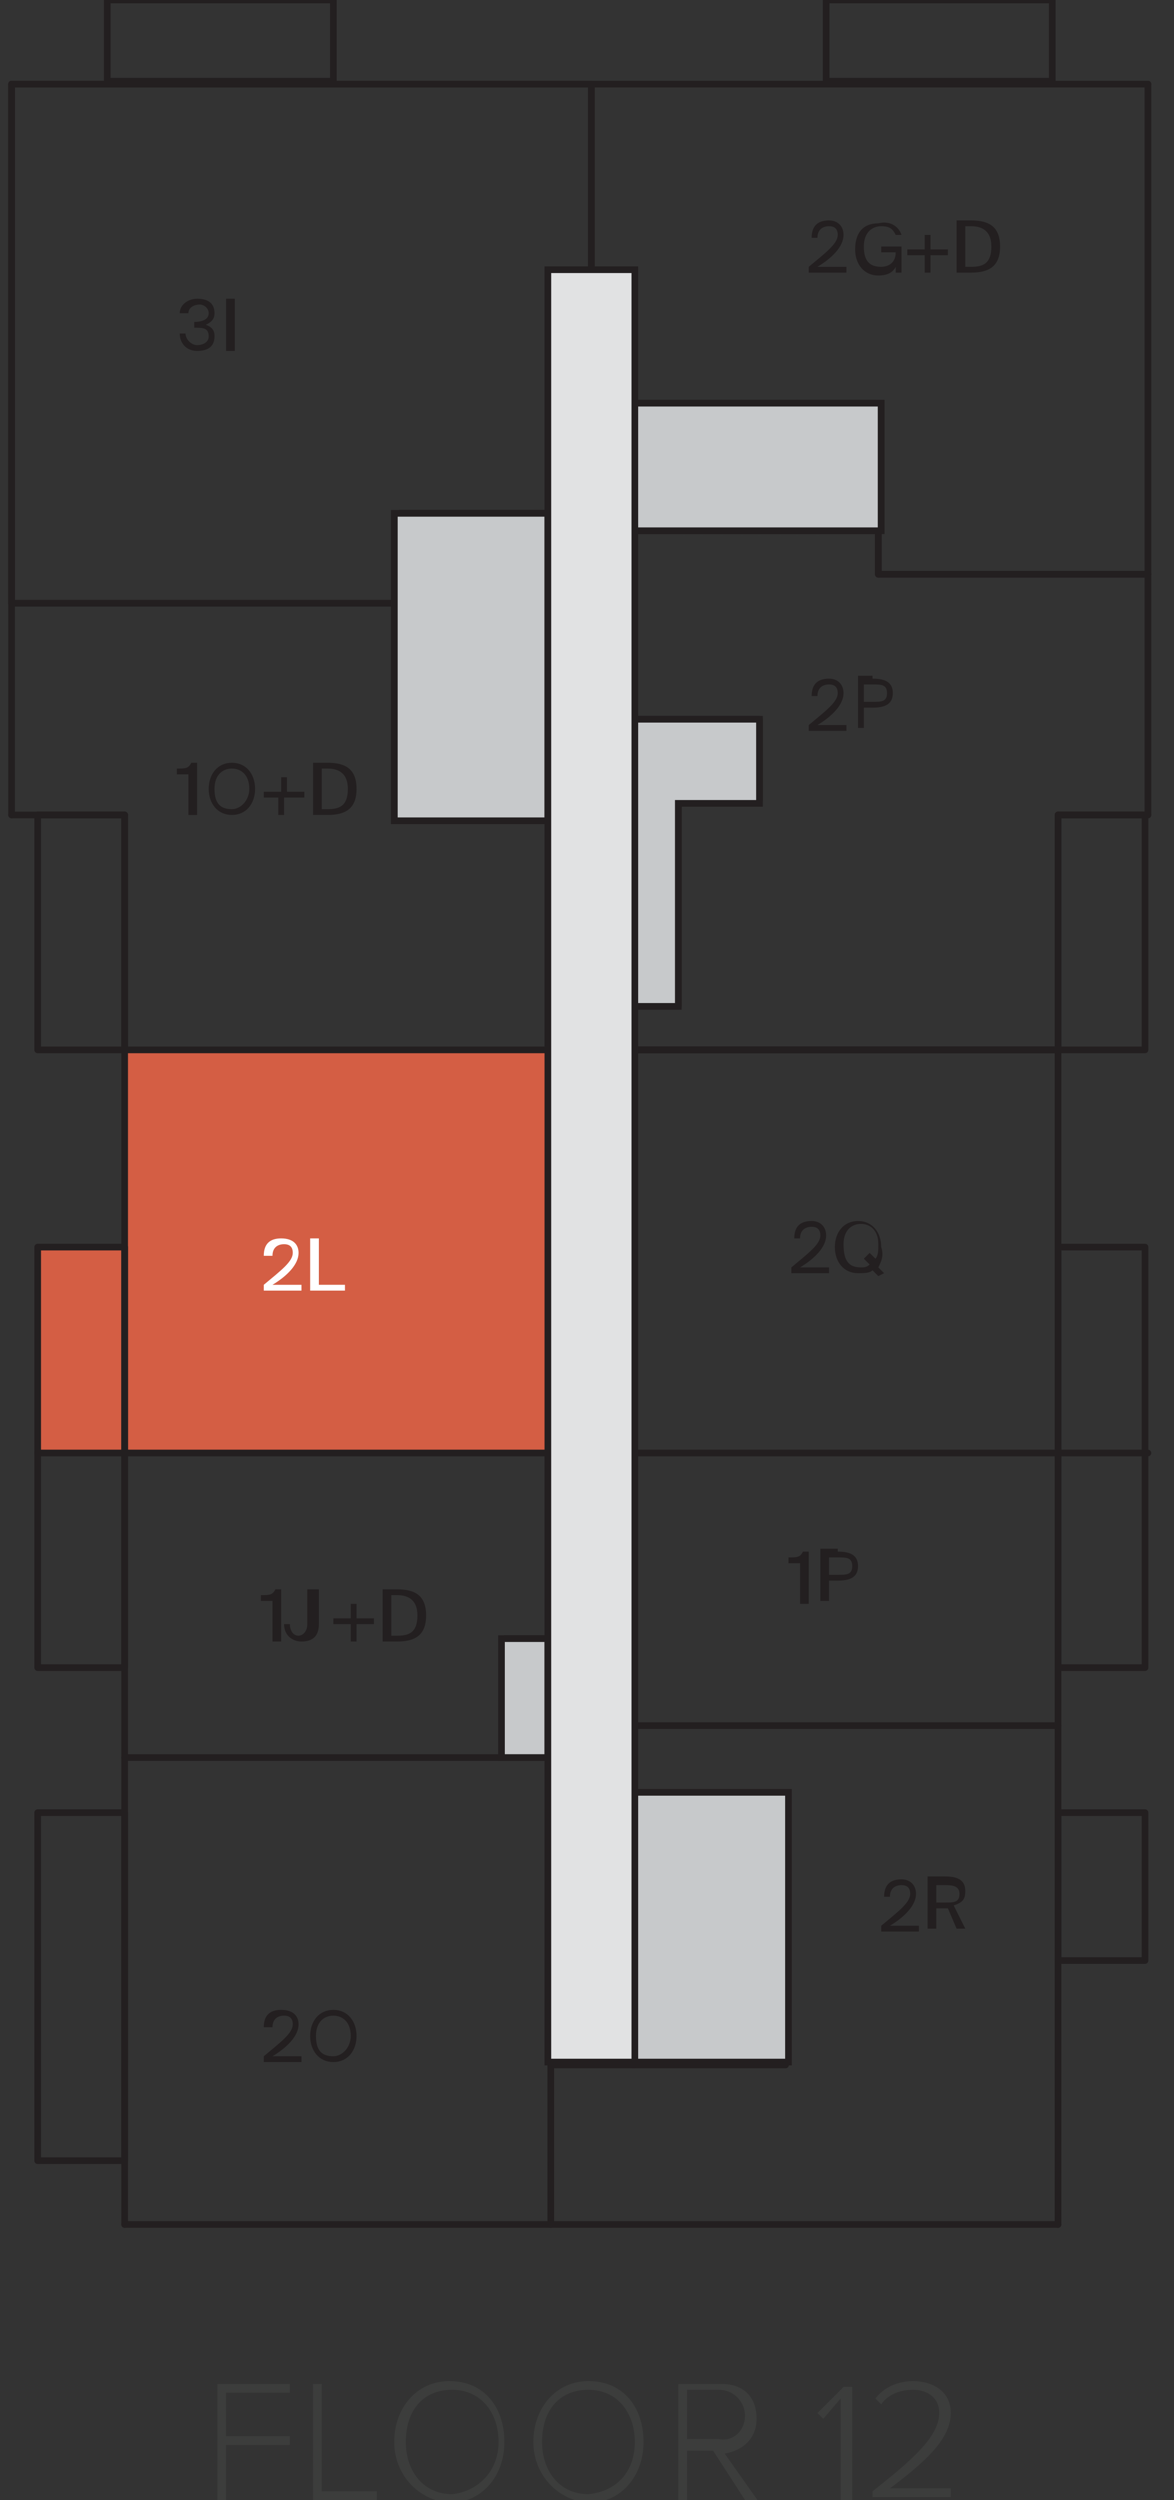 <?xml version="1.0" encoding="utf-8"?>
<!-- Generator: Adobe Illustrator 24.0.1, SVG Export Plug-In . SVG Version: 6.00 Build 0)  -->
<svg version="1.1" id="Layer_1" xmlns="http://www.w3.org/2000/svg" xmlns:xlink="http://www.w3.org/1999/xlink" x="0px" y="0px"
	 viewBox="0 0 40.5 86.2" style="enable-background:new 0 0 40.5 86.2;" xml:space="preserve">
<rect x="0" y="0" width="40.5" height="86.2" fill="#333333" stroke="none"/>
<style type="text/css">
	.st0{enable-background:new    ;}
	.st1{fill:#231F20;}
	.st2{fill:#D45E44;}
	.st3{fill:#FFFFFF;}
	.st4{fill:none;stroke:#231F20;stroke-width:0.23;stroke-linecap:round;stroke-linejoin:round;}
	.st5{fill:#E1E2E3;}
	.st6{fill:#C7C9CB;}
	.st7{clip-path:url(#SVGID_2_);}
	.st8{fill:none;stroke:#231F20;stroke-width:0.23;stroke-miterlimit:10;}
	.st9{fill:#3C3D3C;}
</style>
<title>2L Keyplan</title>
<g class="st0">
	<path class="st1" d="M10.3,43.2c0,0.4-0.4,0.8-0.9,1.1h1v0.2H9.1v-0.2c0.6-0.5,1-0.8,1-1.1c0-0.2-0.1-0.3-0.3-0.3
		c-0.2,0-0.4,0.1-0.4,0.4H9.1c0-0.4,0.2-0.6,0.6-0.6C10.1,42.7,10.3,42.9,10.3,43.2z"/>
</g>
<g class="st0">
	<path class="st1" d="M11,44.3h0.9v0.2h-1.2v-1.8H11V44.3z"/>
</g>
<g class="st0">
	<path class="st1" d="M7.2,11.6c0-0.3-0.2-0.3-0.5-0.3h0v-0.2h0c0.3,0,0.5-0.1,0.5-0.3c0-0.2-0.2-0.3-0.3-0.3
		c-0.2,0-0.4,0.1-0.4,0.3H6.2c0-0.3,0.3-0.5,0.6-0.5c0.3,0,0.6,0.1,0.6,0.5c0,0.2-0.1,0.3-0.3,0.4c0.3,0.1,0.3,0.3,0.3,0.4
		c0,0.4-0.3,0.5-0.6,0.5c-0.4,0-0.6-0.3-0.6-0.6h0.2c0,0.2,0.2,0.4,0.4,0.4C7,11.9,7.2,11.8,7.2,11.6z"/>
</g>
<g class="st0">
	<path class="st1" d="M8.1,12.1H7.8v-1.8h0.3V12.1z"/>
</g>
<g class="st0">
	<path class="st1" d="M29.1,8.1c0,0.4-0.4,0.8-0.9,1.1h1v0.2h-1.3V9.2c0.6-0.5,1-0.8,1-1.1c0-0.2-0.1-0.3-0.3-0.3
		c-0.2,0-0.4,0.1-0.4,0.4h-0.2c0-0.4,0.2-0.6,0.6-0.6C28.9,7.6,29.1,7.8,29.1,8.1z"/>
</g>
<g class="st0">
	<path class="st1" d="M31.1,8.1h-0.2c-0.1-0.2-0.2-0.3-0.5-0.3c-0.3,0-0.6,0.2-0.6,0.7c0,0.5,0.2,0.7,0.6,0.7c0.2,0,0.5-0.1,0.5-0.5
		v0h-0.5V8.5h0.7v0.9h-0.2l0-0.2c-0.1,0.2-0.3,0.3-0.6,0.3c-0.5,0-0.8-0.4-0.8-0.9c0-0.6,0.3-0.9,0.8-0.9C30.7,7.6,31,7.8,31.1,8.1z
		"/>
</g>
<g class="st0">
	<path class="st1" d="M31.9,9.4V8.8h-0.6V8.6h0.6V8.1h0.2v0.5h0.6v0.2h-0.6v0.6H31.9z"/>
</g>
<g class="st0">
	<path class="st1" d="M33.5,7.6c0.6,0,1,0.2,1,0.9c0,0.7-0.4,0.9-1,0.9H33V7.6H33.5z M33.5,7.8h-0.2v1.4h0.2c0.4,0,0.7-0.1,0.7-0.7
		C34.2,7.9,33.8,7.8,33.5,7.8z"/>
</g>
<g class="st0">
	<path class="st1" d="M29.1,23.9c0,0.4-0.4,0.8-0.9,1.1h1v0.2h-1.3V25c0.6-0.5,1-0.8,1-1.1c0-0.2-0.1-0.3-0.3-0.3
		c-0.2,0-0.4,0.1-0.4,0.4h-0.2c0-0.4,0.2-0.6,0.6-0.6C28.9,23.4,29.1,23.6,29.1,23.9z"/>
</g>
<g class="st0">
	<path class="st1" d="M30.1,23.4c0.4,0,0.7,0.1,0.7,0.5c0,0.4-0.3,0.5-0.7,0.5h-0.3v0.7h-0.2v-1.8H30.1z M29.8,23.6v0.6h0.3
		c0.3,0,0.5,0,0.5-0.3c0-0.3-0.2-0.3-0.5-0.3H29.8z"/>
</g>
<g class="st0">
	<path class="st1" d="M27.6,55.3v-1.4h-0.4v-0.2c0.3,0,0.4,0,0.5-0.2h0.2v1.8H27.6z"/>
</g>
<g class="st0">
	<path class="st1" d="M28.9,53.5c0.4,0,0.7,0.1,0.7,0.5c0,0.4-0.3,0.5-0.7,0.5h-0.3v0.7h-0.3v-1.8H28.9z M28.6,53.7v0.6h0.3
		c0.3,0,0.5,0,0.5-0.3c0-0.3-0.2-0.3-0.5-0.3H28.6z"/>
</g>
<g class="st0">
	<path class="st1" d="M28.5,42.6c0,0.4-0.4,0.8-0.9,1.1h1v0.2h-1.3v-0.2c0.6-0.5,1-0.8,1-1.1c0-0.2-0.1-0.3-0.3-0.3
		c-0.2,0-0.4,0.1-0.4,0.4h-0.2c0-0.4,0.2-0.6,0.6-0.6C28.3,42.1,28.5,42.3,28.5,42.6z"/>
</g>
<g class="st0">
	<path class="st1" d="M30.3,43.7l0.2,0.2L30.3,44l-0.2-0.2c-0.1,0.1-0.3,0.1-0.5,0.1c-0.5,0-0.8-0.4-0.8-0.9s0.3-0.9,0.8-0.9
		s0.8,0.4,0.8,0.9C30.5,43.3,30.4,43.5,30.3,43.7z M29.7,43.7c0.1,0,0.2,0,0.3-0.1l-0.2-0.2l0.2-0.2l0.2,0.2
		c0.1-0.1,0.1-0.3,0.1-0.5c0-0.5-0.3-0.7-0.6-0.7s-0.6,0.2-0.6,0.7C29.1,43.5,29.3,43.7,29.7,43.7z"/>
</g>
<g class="st0">
	<path class="st1" d="M31.6,65.3c0,0.4-0.4,0.8-0.9,1.1h1v0.2h-1.3v-0.2c0.6-0.5,1-0.8,1-1.1c0-0.2-0.1-0.3-0.3-0.3
		c-0.2,0-0.4,0.1-0.4,0.4h-0.2c0-0.4,0.2-0.6,0.6-0.6C31.4,64.8,31.6,65,31.6,65.3z"/>
</g>
<g class="st0">
	<path class="st1" d="M32.7,65.8c0,0-0.1,0-0.1,0h-0.3v0.7H32v-1.8h0.6c0.4,0,0.7,0.1,0.7,0.5c0,0.3-0.1,0.4-0.4,0.5l0.4,0.8h-0.3
		L32.7,65.8z M32.3,65v0.6h0.3c0.3,0,0.5,0,0.5-0.3S32.8,65,32.6,65H32.3z"/>
</g>
<g class="st0">
	<path class="st1" d="M6.5,28.1v-1.4H6.1v-0.2c0.3,0,0.4,0,0.5-0.2h0.2v1.8H6.5z"/>
</g>
<g class="st0">
	<path class="st1" d="M8,28.1c-0.5,0-0.8-0.4-0.8-0.9s0.3-0.9,0.8-0.9c0.5,0,0.8,0.4,0.8,0.9S8.5,28.1,8,28.1z M8,27.9
		c0.3,0,0.6-0.3,0.6-0.7c0-0.5-0.3-0.7-0.6-0.7s-0.6,0.2-0.6,0.7C7.4,27.7,7.6,27.9,8,27.9z"/>
</g>
<g class="st0">
	<path class="st1" d="M9.6,28.1v-0.6H9.1v-0.2h0.6v-0.5h0.2v0.5h0.6v0.2H9.8v0.6H9.6z"/>
</g>
<g class="st0">
	<path class="st1" d="M11.3,26.3c0.6,0,1,0.2,1,0.9c0,0.7-0.4,0.9-1,0.9h-0.5v-1.8H11.3z M11.3,26.5h-0.2v1.4h0.2
		c0.4,0,0.7-0.1,0.7-0.7C12,26.6,11.6,26.5,11.3,26.5z"/>
</g>
<g class="st0">
	<path class="st1" d="M10.3,69.8c0,0.4-0.4,0.8-0.9,1.1h1v0.2H9.1v-0.2c0.6-0.5,1-0.8,1-1.1c0-0.2-0.1-0.3-0.3-0.3
		c-0.2,0-0.4,0.1-0.4,0.4H9.1c0-0.4,0.2-0.6,0.6-0.6C10.1,69.3,10.3,69.5,10.3,69.8z"/>
</g>
<g class="st0">
	<path class="st1" d="M11.5,71.1c-0.5,0-0.8-0.4-0.8-0.9s0.3-0.9,0.8-0.9c0.5,0,0.8,0.4,0.8,0.9S12,71.1,11.5,71.1z M11.5,70.9
		c0.3,0,0.6-0.3,0.6-0.7c0-0.5-0.3-0.7-0.6-0.7s-0.6,0.2-0.6,0.7C10.9,70.7,11.1,70.9,11.5,70.9z"/>
</g>
<g class="st0">
	<path class="st1" d="M9.4,56.6v-1.4H9v-0.2c0.3,0,0.4,0,0.5-0.2h0.2v1.8H9.4z"/>
</g>
<g class="st0">
	<path class="st1" d="M10.8,54.8H11V56c0,0.4-0.2,0.6-0.6,0.6c-0.3,0-0.6-0.2-0.6-0.6h0.2c0,0.2,0.1,0.4,0.3,0.4
		c0.1,0,0.3-0.1,0.3-0.4V54.8z"/>
</g>
<g class="st0">
	<path class="st1" d="M12.1,56.6V56h-0.6v-0.2h0.6v-0.5h0.2v0.5h0.6V56h-0.6v0.6H12.1z"/>
</g>
<g class="st0">
	<path class="st1" d="M13.7,54.8c0.6,0,1,0.2,1,0.9c0,0.7-0.4,0.9-1,0.9h-0.5v-1.8H13.7z M13.7,55h-0.2v1.4h0.2
		c0.4,0,0.7-0.1,0.7-0.7C14.4,55.1,14,55,13.7,55z"/>
</g>
<polygon class="st2" points="19,36.2 4.3,36.2 4.3,43 1.3,43 1.3,50.1 19,50.1 "/>
<g class="st0">
	<path class="st3" d="M10.3,43.2c0,0.4-0.4,0.8-0.9,1.1h1v0.2H9.1v-0.2c0.6-0.5,1-0.8,1-1.1c0-0.2-0.1-0.3-0.3-0.3
		c-0.2,0-0.4,0.1-0.4,0.4H9.1c0-0.4,0.2-0.6,0.6-0.6C10.1,42.7,10.3,42.9,10.3,43.2z"/>
</g>
<g class="st0">
	<path class="st3" d="M11,44.3h0.9v0.2h-1.2v-1.8H11V44.3z"/>
</g>
<line class="st4" x1="36.5" y1="59.5" x2="21.8" y2="59.5"/>
<line class="st4" x1="36.5" y1="36.2" x2="21.8" y2="36.2"/>
<line class="st4" x1="39.6" y1="50.1" x2="21.8" y2="50.1"/>
<line class="st4" x1="36.5" y1="36.2" x2="21.8" y2="36.2"/>
<line class="st4" x1="30.3" y1="19.8" x2="30.3" y2="18.3"/>
<line class="st4" x1="39.6" y1="19.8" x2="30.3" y2="19.8"/>
<line class="st4" x1="19" y1="76.7" x2="19" y2="60.6"/>
<line class="st4" x1="4.3" y1="60.6" x2="19" y2="60.6"/>
<line class="st4" x1="19" y1="50.1" x2="1.3" y2="50.1"/>
<line class="st4" x1="36.5" y1="36.2" x2="21.8" y2="36.2"/>
<line class="st4" x1="36.5" y1="36.2" x2="21.8" y2="36.2"/>
<line class="st4" x1="4.3" y1="36.2" x2="19" y2="36.2"/>
<polyline class="st4" points="39.6,19.8 30.3,19.8 30.3,18.3 "/>
<line class="st4" x1="0.4" y1="20.8" x2="13.8" y2="20.8"/>
<line class="st4" x1="20.4" y1="2.9" x2="20.4" y2="9.3"/>
<line class="st4" x1="0.4" y1="28.1" x2="0.4" y2="2.9"/>
<line class="st4" x1="4.3" y1="28.1" x2="0.4" y2="28.1"/>
<line class="st4" x1="4.3" y1="76.7" x2="4.3" y2="28.1"/>
<line class="st4" x1="36.5" y1="76.7" x2="4.3" y2="76.7"/>
<line class="st4" x1="36.5" y1="28.1" x2="36.5" y2="76.7"/>
<line class="st4" x1="39.6" y1="28.1" x2="36.5" y2="28.1"/>
<line class="st4" x1="39.6" y1="2.9" x2="39.6" y2="28.1"/>
<line class="st4" x1="0.4" y1="2.9" x2="39.6" y2="2.9"/>
<line class="st4" x1="23.6" y1="13.9" x2="23.6" y2="18.3"/>
<line class="st4" x1="24.2" y1="13.9" x2="24.2" y2="18.3"/>
<line class="st4" x1="24.9" y1="13.9" x2="24.9" y2="18.3"/>
<line class="st4" x1="25.6" y1="13.9" x2="25.6" y2="18.3"/>
<line class="st4" x1="26.2" y1="13.9" x2="26.2" y2="18.3"/>
<line class="st4" x1="26.9" y1="13.9" x2="26.9" y2="18.3"/>
<line class="st4" x1="27.5" y1="13.9" x2="27.5" y2="18.3"/>
<line class="st4" x1="23.6" y1="16.1" x2="28.2" y2="16.1"/>
<line class="st4" x1="28.2" y1="13.9" x2="28.2" y2="18.3"/>
<line class="st4" x1="21.8" y1="68.9" x2="27.1" y2="68.9"/>
<line class="st4" x1="21.8" y1="68.2" x2="27.1" y2="68.2"/>
<line class="st4" x1="21.8" y1="67.6" x2="27.1" y2="67.6"/>
<line class="st4" x1="21.8" y1="66.9" x2="27.1" y2="66.9"/>
<line class="st4" x1="21.8" y1="66.2" x2="27.1" y2="66.2"/>
<line class="st4" x1="21.8" y1="65.6" x2="27.1" y2="65.6"/>
<line class="st4" x1="21.8" y1="64.9" x2="27.1" y2="64.9"/>
<line class="st4" x1="24.5" y1="68.9" x2="24.5" y2="64.3"/>
<line class="st4" x1="21.8" y1="64.3" x2="27.1" y2="64.3"/>
<line class="st4" x1="14.4" y1="27.5" x2="17.8" y2="23.2"/>
<line class="st4" x1="14.4" y1="23.2" x2="17.8" y2="27.5"/>
<line class="st4" x1="14.4" y1="22.7" x2="17.8" y2="18.4"/>
<line class="st4" x1="14.4" y1="18.4" x2="17.8" y2="22.7"/>
<rect x="14.4" y="18.4" class="st4" width="3.5" height="4.3"/>
<rect x="14.4" y="23.2" class="st4" width="3.5" height="4.3"/>
<line class="st4" x1="18.4" y1="17.7" x2="18.4" y2="28.3"/>
<line class="st4" x1="21.8" y1="61.9" x2="21.8" y2="71.1"/>
<line class="st4" x1="13.8" y1="17.7" x2="18.4" y2="17.7"/>
<line class="st4" x1="13.8" y1="28.3" x2="13.8" y2="17.7"/>
<line class="st4" x1="18.4" y1="28.3" x2="13.8" y2="28.3"/>
<rect x="19" y="9.3" class="st5" width="2.9" height="61.9"/>
<rect x="19" y="9.3" class="st4" width="2.9" height="61.9"/>
<polyline class="st4" points="0.4,20.8 13.8,20.8 13.8,17.7 19,17.7 19,9.3 20.4,9.3 20.4,2.9 0.4,2.9 0.4,20.8 "/>
<rect x="21.8" y="13.9" class="st4" width="8.4" height="4.4"/>
<rect x="13.8" y="17.7" class="st4" width="5.2" height="10.6"/>
<polyline class="st4" points="26.2,24.8 21.8,24.8 21.8,27.5 21.8,31.2 21.8,34.7 23.4,34.7 23.4,27.6 26.2,27.6 26.2,24.8 "/>
<rect x="21.8" y="61.9" class="st4" width="5.3" height="9.3"/>
<rect x="17.4" y="56.5" class="st4" width="1.6" height="4.1"/>
<rect x="1.3" y="28.1" class="st4" width="3" height="8.1"/>
<rect x="1.3" y="62.5" class="st4" width="3" height="12"/>
<rect x="36.5" y="28.1" class="st4" width="3" height="8.1"/>
<rect x="36.5" y="62.5" class="st4" width="3" height="5.1"/>
<rect x="36.5" y="43" class="st4" width="3" height="14.5"/>
<rect x="1.3" y="43" class="st4" width="3" height="14.5"/>
<rect x="3.7" class="st4" width="7.8" height="2.8"/>
<rect x="28.5" class="st4" width="7.8" height="2.8"/>
<path class="st6" d="M21.8,71.2h5.4v-9.4h-5.4V71.2z M17.3,60.6h1.6v-4.1h-1.6V60.6z M21.8,24.8v9.9h1.6v-7h2.8v-2.9L21.8,24.8z
	 M13.6,28.3h5.3V17.7h-5.3L13.6,28.3z M21.8,18.3h8.6v-4.4h-8.6L21.8,18.3z"/>
<g>
	<defs>
		<path id="SVGID_1_" d="M21.8,71.2h5.4v-9.4h-5.4V71.2z M17.3,60.6h1.6v-4.1h-1.6V60.6z M21.8,24.8v9.9h1.6v-7h2.8v-2.9L21.8,24.8z
			 M13.6,28.3h5.3V17.7h-5.3L13.6,28.3z M21.8,18.3h8.6v-4.4h-8.6L21.8,18.3z"/>
	</defs>
	<clipPath id="SVGID_2_">
		<use xlink:href="#SVGID_1_"  style="overflow:visible;"/>
	</clipPath>
	<g class="st7">
		<rect x="13.6" y="13.9" class="st8" width="16.8" height="57.3"/>
		<rect x="-40.7" y="-590.9" class="st8" width="505.5" height="766"/>
	</g>
</g>
<path class="st8" d="M27.2,61.8h-5.4v9.3h5.4V61.8z M18.9,56.5h-1.6v4.1h1.6V56.5z M21.8,24.8v9.9h1.6v-7h2.8v-2.9L21.8,24.8z
	 M18.9,17.7h-5.3v10.6h5.3V17.7z M30.4,13.9h-8.6v4.4h8.6V13.9z"/>
<rect x="18.9" y="9.3" class="st5" width="3" height="61.8"/>
<rect x="18.9" y="9.3" class="st8" width="3" height="61.8"/>
<g>
	<path class="st9" d="M7.5,86.2v-4H10v0.3H7.8V84H10v0.3H7.8v1.9H7.5z"/>
	<path class="st9" d="M10.8,86.2v-4h0.3v3.7h1.9v0.3H10.8z"/>
	<path class="st9" d="M13.6,84.2c0-1.2,0.8-2.1,1.9-2.1c1.2,0,1.9,0.9,1.9,2.1c0,1.2-0.8,2.1-1.9,2.1C14.4,86.2,13.6,85.3,13.6,84.2
		z M17.2,84.2c0-1-0.6-1.8-1.6-1.8c-1,0-1.6,0.7-1.6,1.8c0,1,0.6,1.8,1.6,1.8C16.5,85.9,17.2,85.2,17.2,84.2z"/>
	<path class="st9" d="M18.4,84.2c0-1.2,0.8-2.1,1.9-2.1c1.2,0,1.9,0.9,1.9,2.1c0,1.2-0.8,2.1-1.9,2.1C19.2,86.2,18.4,85.3,18.4,84.2
		z M21.9,84.2c0-1-0.6-1.8-1.6-1.8c-1,0-1.6,0.7-1.6,1.8c0,1,0.6,1.8,1.6,1.8C21.3,85.9,21.9,85.2,21.9,84.2z"/>
	<path class="st9" d="M25.7,86.2l-1.1-1.7h-0.9v1.7h-0.3v-4h1.5c0.7,0,1.2,0.4,1.2,1.2c0,0.7-0.5,1.1-1.1,1.2l1.2,1.7H25.7z
		 M25.7,83.3c0-0.5-0.4-0.9-0.9-0.9h-1.1v1.7h1.1C25.3,84.2,25.7,83.8,25.7,83.3z"/>
	<path class="st9" d="M29,86.2v-3.5l-0.6,0.7l-0.2-0.2l0.9-0.9h0.3v4H29z"/>
	<path class="st9" d="M30.1,86.2v-0.3c1.4-1.1,2.3-1.9,2.3-2.7c0-0.6-0.5-0.8-0.9-0.8c-0.5,0-0.9,0.2-1.1,0.5l-0.2-0.2
		c0.3-0.4,0.8-0.6,1.3-0.6c0.6,0,1.3,0.3,1.3,1.1c0,0.9-0.9,1.7-2.1,2.6h2.1v0.3H30.1z"/>
</g>
</svg>
